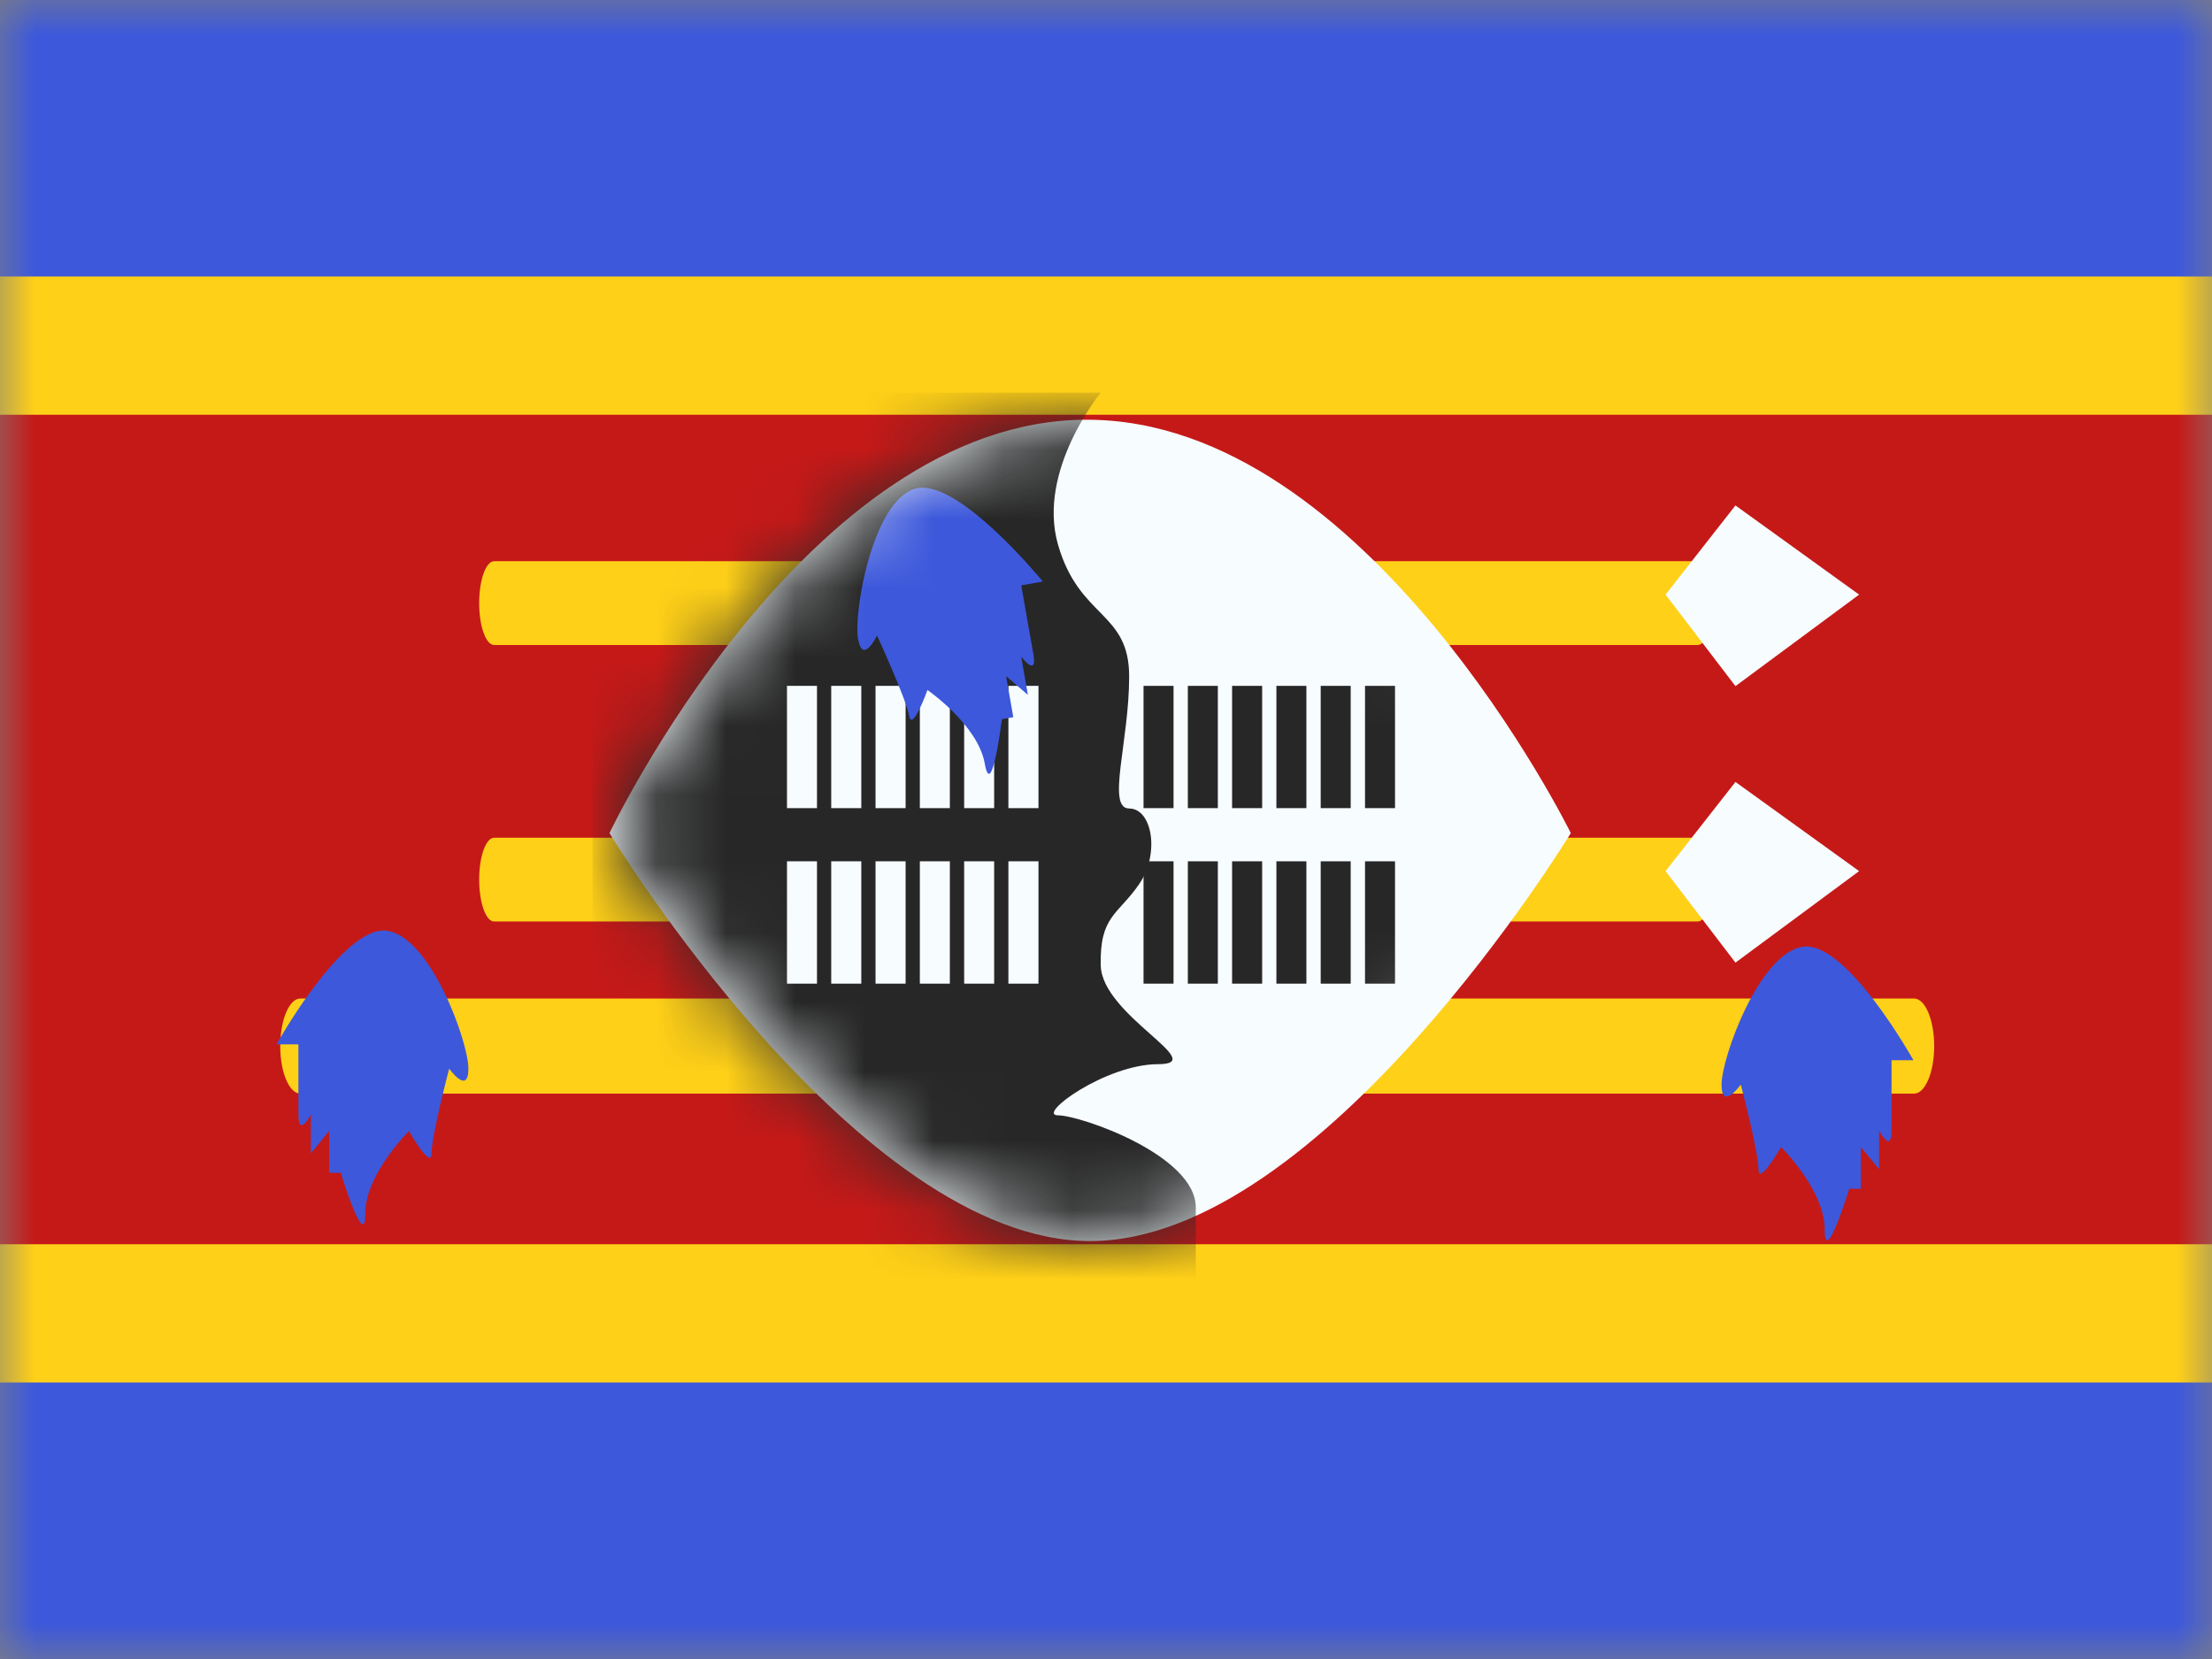 <svg xmlns="http://www.w3.org/2000/svg" width="32" height="24" viewBox="0 0 32 24" fill="none"><rect x="0" y="0" width="32" height="24" fill="#808080" stroke="none"/><mask id="mask0_3340_38588" style="mask-type:luminance" maskUnits="userSpaceOnUse" x="0" y="0" width="32" height="24"><rect width="32" height="24" fill="white"></rect></mask><g mask="url(#mask0_3340_38588)"><path fill-rule="evenodd" clip-rule="evenodd" d="M0 0H32V24H0V0Z" fill="#3D58DB"></path><path d="M0 5H-1V6V18V19H0H32H33V18V6V5H32H0Z" fill="#C51918" stroke="#FFD018" stroke-width="2"></path><path d="M7.149 9.331C7.029 9.331 6.932 9.059 6.932 8.725C6.932 8.39 7.029 8.119 7.149 8.119H24.56C24.68 8.119 24.777 8.39 24.777 8.725C24.777 9.059 24.68 9.331 24.56 9.331H7.149Z" fill="#FFD018"></path><path fill-rule="evenodd" clip-rule="evenodd" d="M24.095 8.602L25.106 7.312L26.895 8.602L25.106 9.926L24.095 8.602Z" fill="#F7FCFF"></path><path d="M7.149 13.331C7.029 13.331 6.932 13.059 6.932 12.725C6.932 12.39 7.029 12.119 7.149 12.119H24.56C24.68 12.119 24.777 12.39 24.777 12.725C24.777 13.059 24.68 13.331 24.56 13.331H7.149Z" fill="#FFD018"></path><path fill-rule="evenodd" clip-rule="evenodd" d="M24.095 12.602L25.106 11.312L26.895 12.602L25.106 13.926L24.095 12.602Z" fill="#F7FCFF"></path><path d="M4.345 15.821C4.185 15.821 4.054 15.513 4.054 15.133C4.054 14.753 4.185 14.445 4.345 14.445H27.69C27.85 14.445 27.981 14.753 27.981 15.133C27.981 15.513 27.85 15.821 27.69 15.821H4.345Z" fill="#FFD018"></path><path fill-rule="evenodd" clip-rule="evenodd" d="M8.817 12.052C8.817 12.052 11.659 6.072 15.723 6.072C19.787 6.072 22.724 12.052 22.724 12.052C22.724 12.052 19.137 17.954 15.77 17.954C12.403 17.954 8.817 12.052 8.817 12.052Z" fill="#F7FCFF"></path><mask id="mask1_3340_38588" style="mask-type:luminance" maskUnits="userSpaceOnUse" x="8" y="6" width="15" height="12"><path fill-rule="evenodd" clip-rule="evenodd" d="M8.817 12.052C8.817 12.052 11.659 6.072 15.723 6.072C19.787 6.072 22.724 12.052 22.724 12.052C22.724 12.052 19.137 17.954 15.77 17.954C12.403 17.954 8.817 12.052 8.817 12.052Z" fill="white"></path></mask><g mask="url(#mask1_3340_38588)"><path fill-rule="evenodd" clip-rule="evenodd" d="M15.924 5.68C15.924 5.68 14.997 6.806 15.306 7.88C15.615 8.954 16.335 8.84 16.335 9.786C16.335 10.732 16.003 11.696 16.335 11.696C16.668 11.696 16.783 12.349 16.479 12.791C16.175 13.234 15.906 13.248 15.924 13.968C15.942 14.688 17.516 15.395 16.754 15.395C15.991 15.395 14.986 16.135 15.306 16.135C15.626 16.135 17.299 16.711 17.299 17.468C17.299 18.225 17.299 18.831 17.299 18.831H8.571V5.68H15.924Z" fill="#272727"></path><path fill-rule="evenodd" clip-rule="evenodd" d="M11.819 9.922H11.385V11.691H11.819V9.922ZM13.101 9.922H12.666V11.691H13.101V9.922ZM12.025 9.922H12.46V11.691H12.025V9.922ZM13.741 9.922H13.307V11.691H13.741V9.922ZM13.948 9.922H14.382V11.691H13.948V9.922ZM15.023 9.922H14.588V11.691H15.023V9.922ZM11.385 12.46H11.819V14.23H11.385V12.46ZM13.101 12.46H12.666V14.23H13.101V12.46ZM12.025 12.46H12.46V14.23H12.025V12.46ZM13.741 12.46H13.307V14.23H13.741V12.46ZM13.948 12.46H14.382V14.23H13.948V12.46ZM15.023 12.46H14.588V14.23H15.023V12.46Z" fill="#F7FCFF"></path><path fill-rule="evenodd" clip-rule="evenodd" d="M16.977 9.922H16.543V11.691H16.977V9.922ZM18.259 9.922H17.824V11.691H18.259V9.922ZM17.184 9.922H17.618V11.691H17.184V9.922ZM18.899 9.922H18.465V11.691H18.899V9.922ZM19.106 9.922H19.54V11.691H19.106V9.922ZM20.181 9.922H19.747V11.691H20.181V9.922ZM16.543 12.46H16.977V14.23H16.543V12.46ZM18.259 12.46H17.824V14.23H18.259V12.46ZM17.184 12.46H17.618V14.23H17.184V12.46ZM18.899 12.46H18.465V14.23H18.899V12.46ZM19.106 12.46H19.54V14.23H19.106V12.46ZM20.181 12.46H19.747V14.23H20.181V12.46Z" fill="#272727"></path><path fill-rule="evenodd" clip-rule="evenodd" d="M13.232 7.071C12.623 7.26 12.345 8.856 12.413 9.242C12.481 9.627 12.687 9.193 12.687 9.193C12.687 9.193 13.108 10.108 13.152 10.354C13.195 10.601 13.417 9.982 13.417 9.982C13.417 9.982 14.147 10.485 14.246 11.046C14.345 11.607 14.494 10.405 14.494 10.405C14.494 10.405 14.659 10.375 14.659 10.375C14.659 10.375 14.555 9.782 14.555 9.782L14.87 10.052L14.773 9.499C14.773 9.499 15.01 9.81 14.95 9.468C14.89 9.126 14.856 8.936 14.856 8.936L14.774 8.468L15.086 8.413C15.086 8.413 13.84 6.883 13.232 7.071Z" fill="#3D58DB"></path></g><path fill-rule="evenodd" clip-rule="evenodd" d="M26.088 13.695C25.456 13.775 24.905 15.298 24.905 15.69C24.905 16.081 25.183 15.69 25.183 15.69C25.183 15.69 25.439 16.664 25.439 16.914C25.439 17.164 25.765 16.594 25.765 16.594C25.765 16.594 26.397 17.216 26.397 17.785C26.397 18.355 26.752 17.197 26.752 17.197C26.752 17.197 26.92 17.197 26.92 17.197C26.92 17.197 26.92 16.594 26.92 16.594L27.184 16.914V16.354C27.184 16.354 27.364 16.701 27.364 16.354C27.364 16.007 27.364 15.813 27.364 15.813V15.338H27.681C27.681 15.338 26.72 13.615 26.088 13.695Z" fill="#3D58DB"></path><path fill-rule="evenodd" clip-rule="evenodd" d="M5.593 13.464C6.225 13.544 6.776 15.068 6.776 15.459C6.776 15.851 6.498 15.459 6.498 15.459C6.498 15.459 6.242 16.434 6.242 16.684C6.242 16.934 5.916 16.363 5.916 16.363C5.916 16.363 5.284 16.985 5.284 17.555C5.284 18.124 4.929 16.966 4.929 16.966C4.929 16.966 4.761 16.966 4.761 16.966C4.761 16.966 4.761 16.363 4.761 16.363L4.497 16.684V16.123C4.497 16.123 4.317 16.47 4.317 16.123C4.317 15.776 4.317 15.582 4.317 15.582V15.108H4C4 15.108 4.961 13.384 5.593 13.464Z" fill="#3D58DB"></path></g></svg>